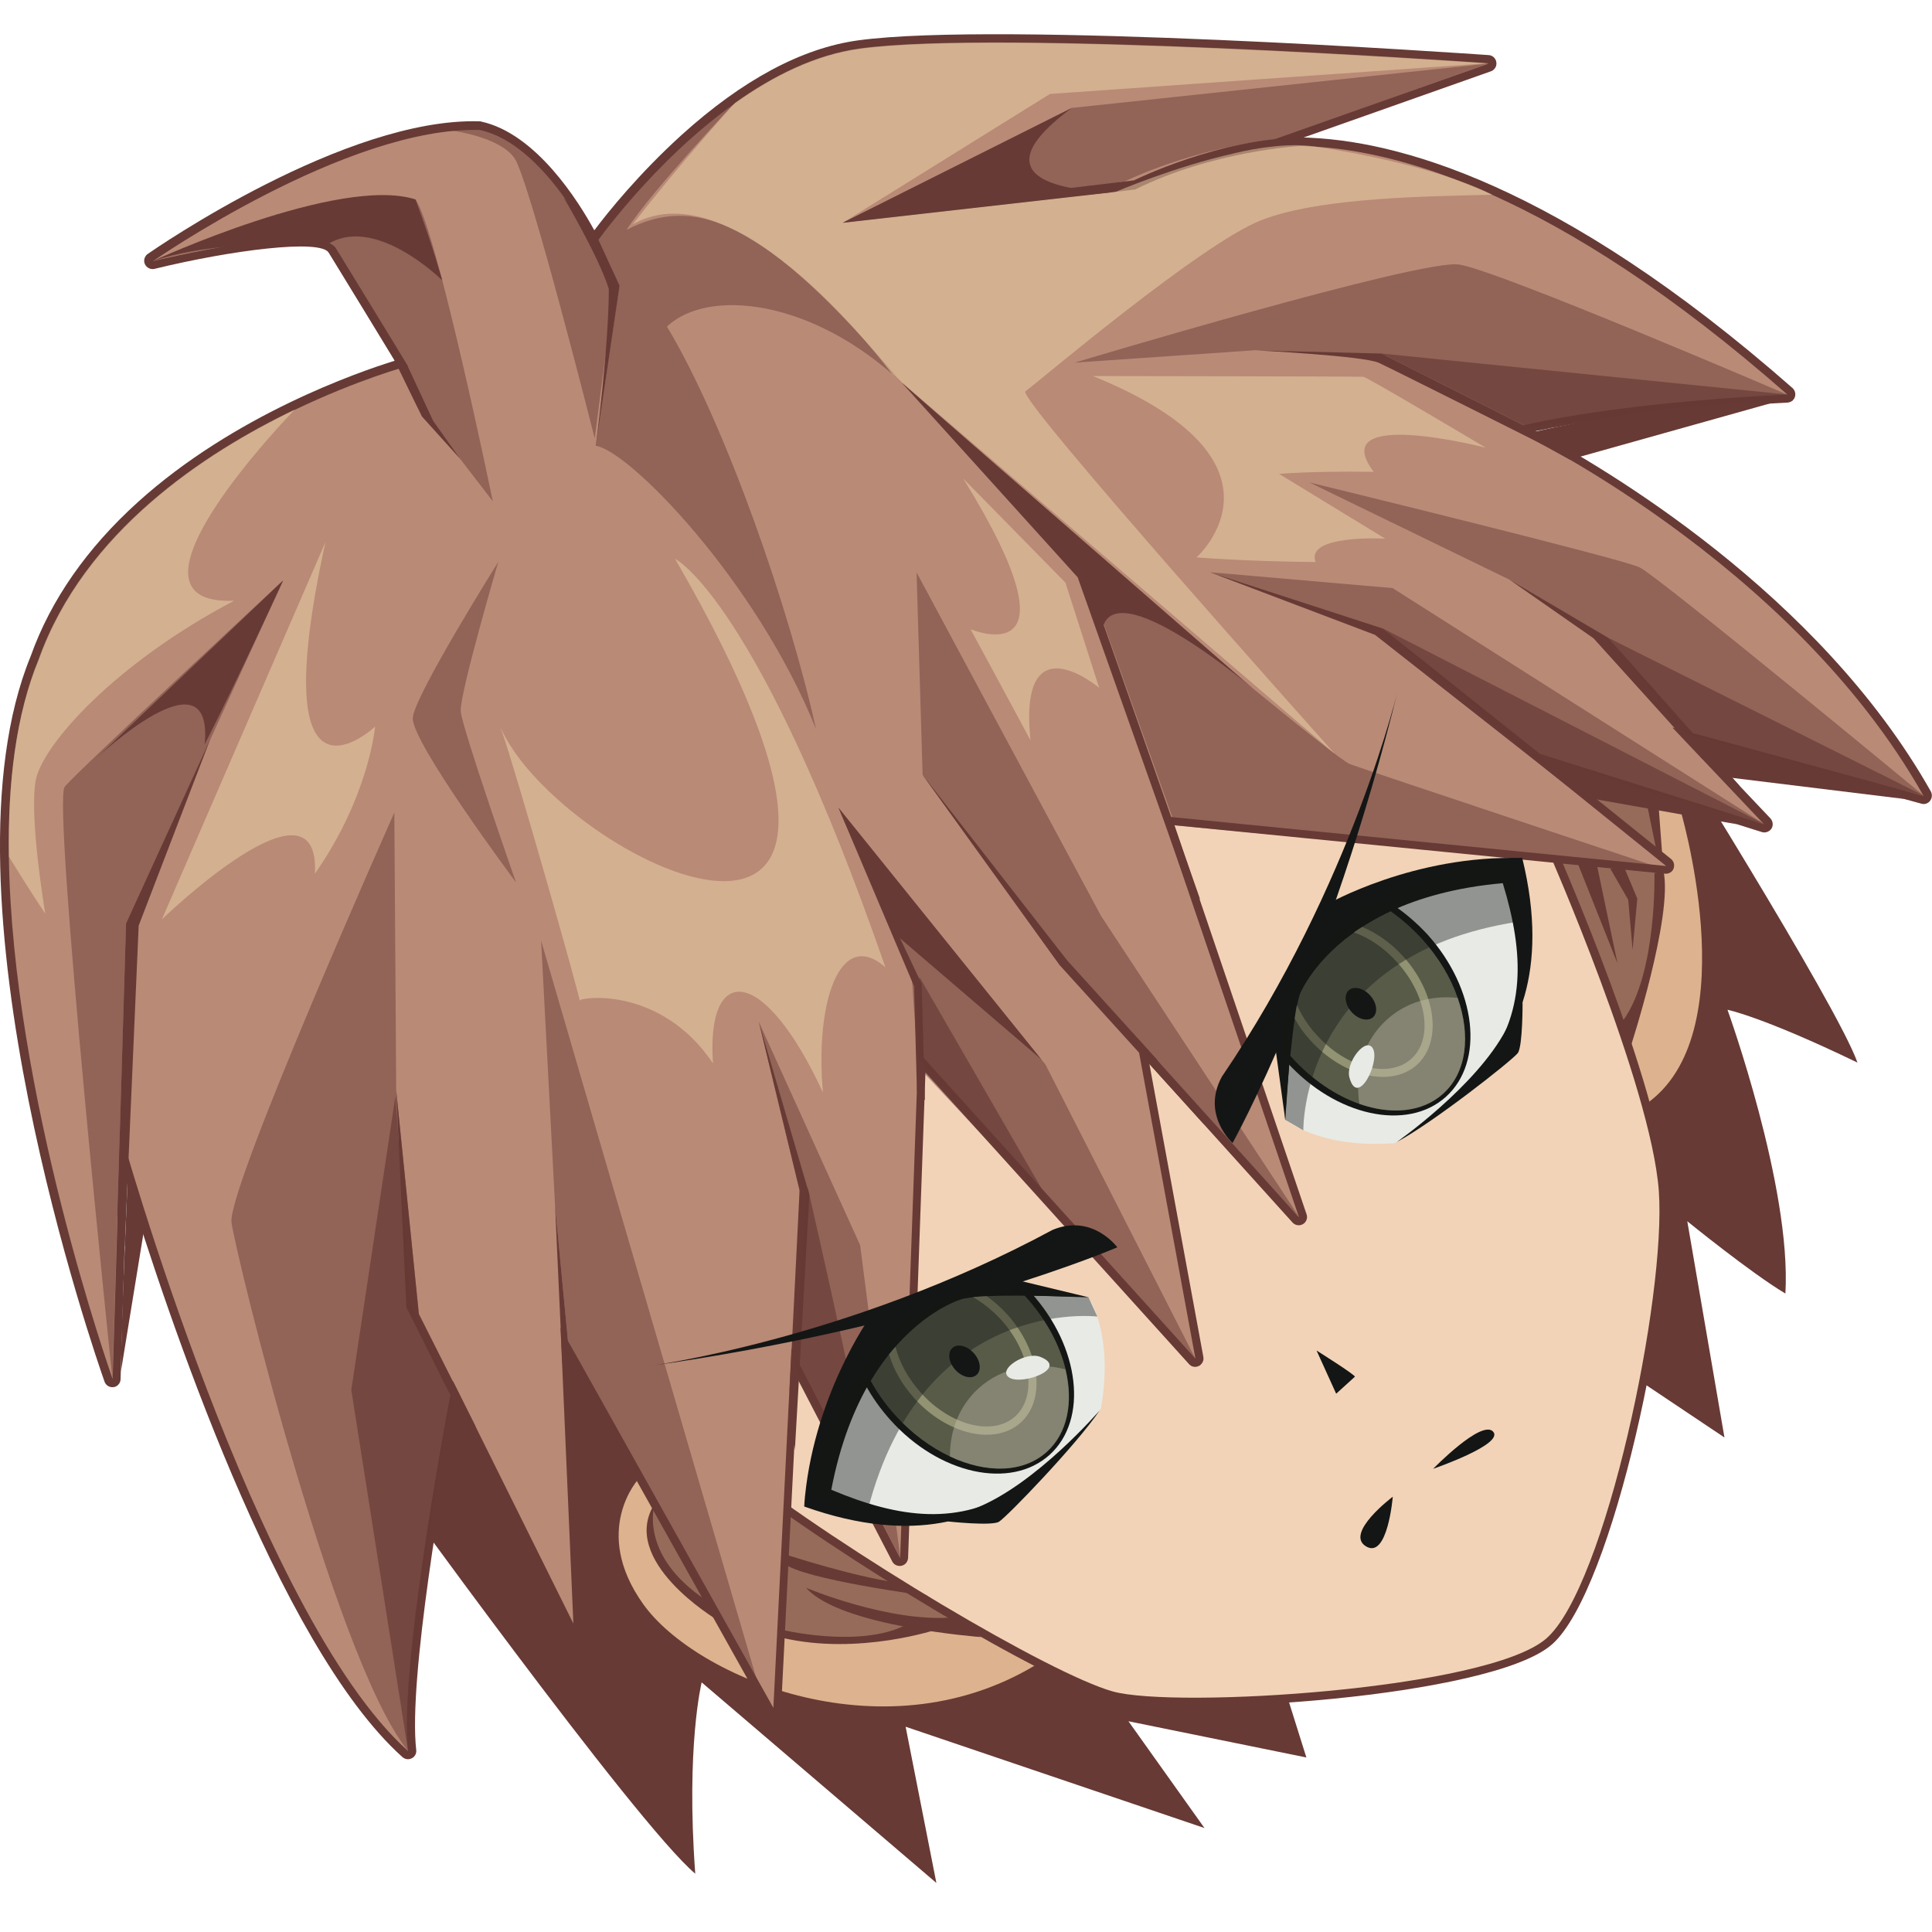 <?xml version="1.0" encoding="utf-8"?>
<!-- Generator: Adobe Illustrator 26.1.0, SVG Export Plug-In . SVG Version: 6.00 Build 0)  -->
<svg version="1.1" id="Слой_1" xmlns="http://www.w3.org/2000/svg" xmlns:xlink="http://www.w3.org/1999/xlink" x="0px" y="0px"
	 viewBox="0 0 1024 1024" style="enable-background:new 0 0 1024 1024;" xml:space="preserve">
<style type="text/css">
	.st0{fill:#673A35;}
	.st1{fill:#DDB28E;}
	.st2{fill:#F2D3B7;}
	.st3{fill:#B98A76;}
	.st4{opacity:0.47;fill:#673A35;}
	.st5{opacity:0.68;fill:#673A35;}
	.st6{opacity:0.48;fill:#F0D8AC;}
	.st7{fill:#E8EAE5;}
	.st8{fill:#141615;}
	.st9{fill:#585B48;}
	.st10{fill:#929372;}
	.st11{opacity:0.38;fill:#CEC6B3;}
	.st12{opacity:0.41;fill:#141615;}
	.st13{opacity:0.59;fill:#673A35;}
</style>
<g>
	<path class="st0" d="M877.9,380c0,0,95.7,152.3,106.6,183.2c-50.5-24.4-68.9-28-68.9-28s34,94,30.7,150.4
		c-17.9-10.6-52-38.3-52-38.3L914,761.9l-85.9-57.5C828.2,704.4,795.6,387.1,877.9,380z"/>
	<path class="st0" d="M201.1,778.2c0,0,135.7,188.2,167.4,214.9c-5-67.6,3.4-101.4,3.4-101.4l124.4,106.3l-16.3-82.8l158.4,53.7
		l-40.3-56.6l94.3,19.2l-22.7-72.3L308.6,649L201.1,778.2z"/>
	<path class="st0" d="M555.6,883.5c0.9-0.8,1.4-1.9,1.4-3c2.5-45.5-123.5-135.3-128.9-139.1c-1.3-0.9-2.9-1.1-4.3-0.4l-87.1,38.9
		c-0.4,0.2-0.8,0.4-1.2,0.8c-0.1,0.1-0.2,0.2-0.3,0.3c-0.3,0.3-27.5,30.5,2,72c29.4,41.3,134.4,84.6,217.7,31.2
		C555.2,883.8,555.4,883.7,555.6,883.5z"/>
	<path class="st1" d="M338.5,783.8c0,0-25.4,27.4,2.4,66.4c27.8,39.1,129.9,82.5,211.7,30c2.4-43.6-127-135.3-127-135.3L338.5,783.8
		z"/>
	<path class="st0" d="M880.7,584.2c47.9-43.2,15-153.5,13.5-158.2c-0.2-0.7-0.6-1.4-1.2-1.9l-47.6-45.9c-1.7-1.6-4.3-1.6-6-0.1
		l-32.3,29.2c-0.4,0.4-0.7,0.8-1,1.3l-25.6,51.2c-0.6,1.1-0.6,2.5-0.1,3.6l43.3,105.3c0.4,1,1.2,1.8,2.2,2.3
		c44.9,21.8,49.1,18,51.2,16.1c0,0,0,0,0,0C878.4,586.3,879.6,585.2,880.7,584.2z"/>
	<path class="st1" d="M890.1,427.3l-47.6-45.9l-32.3,29.2l-25.6,51.2l43.3,105.3c0,0,42.9,20.8,46.4,16.7
		C925.8,544.6,890.1,427.3,890.1,427.3z"/>
	<path class="st0" d="M822.9,871.3c32.3-29.2,64.8-184.4,60.7-240.5c-4.1-56.2-56.6-176.3-58.8-181.3C813.3,421,772.9,404,741,394.9
		c-74.1-21.3-182.6-23-226,8.5c-2.1,1.5-4.2,3.2-6.4,5.2c-55.2,49.8-141.3,241.3-138.2,328.3c0.7,21,6.4,35.7,16.8,43.8
		c58.1,45.5,167.3,110.5,201.4,120c35.3,9.8,201.4-1,233.7-28.9L822.9,871.3z"/>
	<path class="st2" d="M820.7,451.2c0,0,54.3,123.8,58.5,179.9c4.1,56.1-28.3,210.3-59.7,237.4c-31.4,27.1-196.7,37.2-229.7,28
		s-141.6-73.7-199.9-119.2s65.9-325.5,127.7-370.3S794.1,385,820.7,451.2z"/>
	<g>
		<path class="st0" d="M1022.5,425c0.2-0.2,0.4-0.4,0.5-0.6c1.1-1.4,1.2-3.3,0.4-4.9c-59.5-105.4-174-172.1-209.5-191
			c19-4,62.2-11.6,133.5-15.1c1-0.1,2-0.5,2.7-1.1c0.5-0.5,1-1.1,1.2-1.8c0.6-1.7,0.1-3.6-1.2-4.8C826.2,96.8,739.5,74.1,690.9,72.9
			l99.3-35.1c0.6-0.2,1.1-0.5,1.5-0.9c1.1-1,1.6-2.4,1.4-3.9c-0.3-2.1-2-3.7-4.1-3.8c-10.5-0.7-259.1-18.1-334.2-7.8
			c-29.8,4.1-61.2,20.9-93.5,50.1c-22.4,20.3-39,40.8-46.3,50.6c-8.2-15.1-30.8-51.4-60.1-57.7c-0.3-0.1-0.5-0.1-0.8-0.1
			c-71-2.1-171.5,67.3-175.8,70.3c-0.2,0.1-0.3,0.2-0.4,0.3c-1.4,1.3-1.9,3.3-1.1,5.1c0.9,1.9,3,3,5.1,2.5c41-10,87.9-15.9,92.3-8.6
			c7.4,12,27.4,44.8,35,57.3c-19.4,6-85.1,28.8-136.1,74.9c-27.1,24.5-46.2,51.9-56.8,81.6c-51.6,125.7,35.4,374.1,39.1,384.6
			c0.7,2,2.7,3.2,4.8,2.9c0.9-0.1,1.7-0.5,2.3-1.1c0.9-0.8,1.4-1.9,1.4-3.1l3.2-104.7c20.8,67.9,79.8,245.5,146.2,305
			c1.4,1.2,3.3,1.5,5,0.6c0.3-0.2,0.7-0.4,0.9-0.6c1-0.9,1.6-2.3,1.4-3.8c-4.3-37.4,14.5-144.6,21.3-181.9l58,116.8
			c0.9,1.9,3,2.8,5,2.3c0.7-0.2,1.3-0.5,1.9-1c0.9-0.9,1.5-2.1,1.4-3.5l-6-138.4l103.7,185.4c1,1.7,2.9,2.6,4.8,2.1
			c0.7-0.2,1.4-0.5,1.9-1c0.8-0.8,1.4-1.8,1.4-3l8.8-174.3l50.1,96.6c0.9,1.8,2.9,2.7,4.9,2.3c0.8-0.2,1.4-0.5,2-1
			c0.9-0.8,1.4-1.9,1.5-3.1l9.2-257.4l139.7,154.6c1.3,1.5,3.4,1.9,5.2,1c0.4-0.2,0.7-0.4,1-0.7c1.1-1,1.7-2.5,1.4-4.1l-28.6-155.3
			l75.9,84.1c1.4,1.5,3.7,1.9,5.5,0.8c0.3-0.2,0.5-0.3,0.7-0.5c1.3-1.2,1.8-3,1.2-4.7l-70-206.2l260,25.7c1.3,0.1,2.5-0.3,3.4-1.1
			c0.5-0.4,0.9-1,1.1-1.6c0.7-1.8,0.2-3.9-1.3-5.1l-59.9-48.2L933.8,441c1.5,0.5,3.1,0.1,4.3-0.9c0.3-0.3,0.6-0.6,0.8-0.9
			c1.1-1.7,0.8-3.9-0.5-5.4l-37.8-39.9l117.9,32.1C1019.9,426.4,1021.4,426,1022.5,425z"/>
		<path class="st3" d="M216.3,928.1C211,881.6,240.1,732,240.1,732l63.8,128.5l-6.8-156.9l112.8,201.6l9.6-190.5l57.6,111.1
			l9.6-268.3l146.9,162.6l-31.4-170.5l86.3,95.6l-72.2-212.6l266.8,26.4l-78-62.9l129.9,40.8l-48.6-51.3c0,0,0,0,133.1,36.2
			C948.9,296.4,801.3,227,801.3,227s44.3-12.9,146-17.9c-61.4-54-113.6-86.6-156.3-105.8c-0.2-0.1-0.5-0.2-0.8-0.4
			c-5-2.3-9.9-4.3-14.7-6.2c-32.5-12.9-58.8-17.8-78.9-19c-0.1,0-0.2,0-0.2,0c-9.2-0.6-17-0.3-23.6,0.3c-0.1,0-0.2,0-0.3,0
			c-7.8,0.8-13.7,2.1-17.7,3.2c-0.3,0-0.5,0.1-0.7,0.2l134.9-47.7l-0.2,0c-7.8-0.6-258.7-18-333.1-7.8
			c-23.6,3.2-46.2,14.6-66.1,28.8c0,0,0,0,0,0c-43.4,30.8-74.2,74.8-74.9,75.8c-1-2-26.5-54.4-60.4-61.6
			c-70.3-2.1-173.2,69.5-173.2,69.5s87.9-21.5,97.1-6.6c9.2,14.9,38,62.2,38,62.2s-26.1,7-59.7,23.1c0,0,0,0,0,0
			c-48.2,23.1-111.7,65-135.8,132.3C8.4,378.7,4.1,415.2,4.7,454c1.7,125.5,53.9,273.9,55,276.9l4-132.1
			C63.6,598.8,135.4,855.6,216.3,928.1z"/>
		<polygon class="st0" points="628.7,468.4 571.2,306 478,202.9 575.3,303.6 636.1,476.7 		"/>
		<polygon class="st0" points="612.8,561.1 565.6,509 489,410.7 561.6,511.5 638.5,596.3 		"/>
		<polygon class="st0" points="486,578.4 484.5,522.8 444.4,428.1 488.5,521.5 490.2,583.1 		"/>
		<path class="st0" d="M298.7,104.6c0,0,18.7,31.5,24,48.6c-0.1,31.5-6.9,83.1-6.9,83.1l12.6-84.9L315,122.2L298.7,104.6z"/>
		<polygon class="st0" points="216,193.9 229.6,223.1 243.8,243.1 223.6,220.7 209.3,191.3 		"/>
		<polygon class="st0" points="418.5,736.7 423.8,630.9 402.2,541.6 429,633.2 421.3,768.6 		"/>
		<polygon class="st0" points="62.2,644.2 66.8,489.4 111.5,391.7 73.5,490.6 66.1,660.9 		"/>
		<polygon class="st0" points="251.7,755.3 222,696.4 210,578 215.4,692.9 263.5,789 		"/>
		<polygon class="st0" points="298,722.2 294.2,639.1 302.6,727.3 		"/>
		<path class="st0" d="M688.8,77.4c0,0-45.7,2.5-87.1,23c-51.6,6.7-94.7,6.5-94.7,6.5L601,95.6c0,0,45.8-22.7,89.9-22.7
			C711.6,74.6,688.8,77.4,688.8,77.4z"/>
		<path class="st0" d="M820.6,237.1c0,0-81.8-41.1-89.8-44.8s-65.2-6.6-65.2-6.6l66.7,1.7l81.6,41.2L820.6,237.1z"/>
		<polygon class="st0" points="831,416.8 728.8,336.5 641.3,303.3 733,333.1 843.7,421.4 		"/>
		<polygon class="st0" points="902.4,402.3 844.6,338.3 800,307.2 852.3,338 922.4,416.9 		"/>
		<path class="st4" d="M389.3,54.7c0,0-43.7,46.2-57.2,67.1c35.9-18.4,72.1-6.6,145.9,81.1c-47.1-44.3-102.7-50.5-124.5-29.8
			c31,51.5,65.1,150.2,79,213.3c-31.8-79.1-99.5-148-116.8-150.1c3.8-26,12.6-84.9,12.6-84.9L315,122.2
			C315,122.2,372,58.7,389.3,54.7z"/>
		<path class="st4" d="M80.9,138.4c0,0,87.9-34.5,139.3-32.7c11.1,14.9,41,160,41,160l-17.4-22.6l-22.8-27.8l-11.7-24L178,131.7
			C178,131.7,143.3,122,80.9,138.4z"/>
		<path class="st4" d="M788.7,33.7L568.1,57.2l-121.5,60.9L596,96.2c0,0,36.8-18.2,83.6-22.8C708.4,62.1,788.7,33.7,788.7,33.7z"/>
		<path class="st4" d="M947.2,209.1c0,0-153.3-65.9-173.9-68.9c-20.6-3-203.7,52-203.7,52l96-6.6l69.2,3l74.8,37.7
			C809.6,226.4,926.6,211.7,947.2,209.1z"/>
		<path class="st4" d="M1019.6,421.7c0,0-140.6-116.2-150.6-121c-10-4.8-175-45-175-45L800,307.2l54.7,33.5l40.7,52.1L1019.6,421.7z
			"/>
		<polygon class="st4" points="641.3,303.3 733,333.1 819.6,402.1 938.9,439.2 738.1,311.7 		"/>
		<path class="st4" d="M478,202.9l133.5,118.6c0,0,96.8,80.8,104,83.5c7.2,2.7,170.8,57.1,170.8,57.1l-263.4-24.6l-47.5-134
			L478,202.9z"/>
		<polygon class="st4" points="489,410.7 485.8,303.4 583.6,485.5 688.7,645.2 559,507.8 		"/>
		<polygon class="st4" points="444.4,428.1 554.1,564.2 635.6,724.1 486.5,565.3 483.2,516.3 		"/>
		<path class="st4" d="M59.6,731l4-132.2l3.2-109.4l83.3-181.8c0,0-109.2,101.2-115.8,109.4S59.6,731,59.6,731z"/>
		<path class="st4" d="M209,430.7l1,147.4l12,118.4l16.7,43c0,0-24.5,159.9-19.4,191.9c-38.6-38.9-94.2-265.5-96.6-283.5
			S209,430.7,209,430.7z"/>
		<polygon class="st4" points="294.2,639.1 286.8,498.6 406.1,907.4 301,710.5 		"/>
		<polygon class="st4" points="402.2,541.6 455.9,660 477.2,825.8 423.9,723 423.8,630.9 		"/>
		<path class="st4" d="M264.1,297.8c0,0-20.6,70.2-19.9,79.2s29.3,90.7,29.3,90.7s-56.1-75.2-54.7-87.4
			C220,368.1,264.1,297.8,264.1,297.8z"/>
		<polyline class="st5" points="947.2,209.1 732.3,187.4 809.6,226.4 950.2,212.3 		"/>
		<polygon class="st5" points="852.3,338 1019.6,421.7 893.7,389.2 		"/>
		<polygon class="st5" points="733,333.1 935.1,436.8 814,403.1 		"/>
		<polygon class="st5" points="487.3,517.8 559.8,643.4 486.6,561.1 		"/>
		<path class="st5" d="M428.1,629.3c0,0,38.5,168.7,35.2,169.7s-42.6-75.6-42.6-75.6L428.1,629.3z"/>
		<path class="st5" d="M209.6,580.9l-23.4,155.8l30.1,191.4c0,0,7.7-116.5,23.4-186.6c-22.5-52.1-22.5-52.1-22.5-52.1L209.6,580.9z"
			/>
		<path class="st6" d="M472.9,198.3l234.6,201.3c0,0-169-188.8-164-192.2c5-3.4,92.6-78,125-90.7c32.4-12.7,94.1-12.6,122.4-13.5
			c-0.2-0.1-0.5-0.2-0.8-0.4c-4.4-2.2-9.4-4.3-14.7-6.2c-22-8.2-50.3-14.7-78.9-19c-0.1,0-0.2,0-0.2,0c-6.9-1-15-0.8-23.6,0.3
			c-0.1,0-0.2,0-0.3,0c-5.7,0.7-11.8,1.8-17.7,3.2c-0.3,0-0.5,0.1-0.7,0.2c-31.4,7-62.5,20.3-62.5,20.3l-144.7,16.4l109.7-68.2
			l232.3-16.3c-7.8-0.6-258.7-18-333.1-7.8c-23.6,3.2-46.2,14.6-66.1,28.8c0,0,0,0,0,0c-1.2,1.3-30.2,33.3-54.2,64.4
			C391,87.3,472.9,198.3,472.9,198.3z"/>
		<path class="st6" d="M579.2,199.3c0,0,141.3,0.2,143.4,0.4c2.1,0.2,64.9,37.6,64.9,37.6s-85.5-22-59.4,12.8
			c-34-0.5-50.1,1.1-50.1,1.1l56.2,34.3c0,0-42.6-2.4-36.9,12.4c-39.3-0.4-63.1-2.5-63.1-2.5S691.1,244.7,579.2,199.3z"/>
		<path class="st6" d="M510.5,253.6l54.2,55.2l17.9,55.8c0,0-43.1-36.5-36.4,27.8c-16.2-30.2-31.8-58.9-31.8-58.9
			S575.8,359.2,510.5,253.6z"/>
		<path class="st6" d="M357.8,296.2c0,0,43.5,20.8,111.5,216.5c-24.5-21.5-37.4,19.6-33.1,66.4c-31.7-68.6-62-68.3-58.3-15.5
			c-28.3-42-72.1-34.9-70.7-33.1c1.4,1.8-33.9-122.5-41.8-144.7C296.5,456.1,511.5,561.8,357.8,296.2z"/>
		<path class="st6" d="M24,484.3c0,0-8.8-52.1-5-71c3.8-18.9,42.4-62,105.1-94.9c-69,2.9,30.2-99.3,32.2-101.4
			c-48.2,23.1-111.7,65-135.8,132.3C8.4,378.7,4.1,415.2,4.7,454C15,470.9,24,484.3,24,484.3z"/>
		<path class="st6" d="M172.5,287.3l-86.7,200c0,0,84.1-81.4,81.1-24.2c28.9-41.4,31.9-78,31.9-78S138.8,441.6,172.5,287.3z"/>
		<path class="st4" d="M239.9,69.3c0,0,24.8,3.2,32.7,14.4c8,11.3,42.6,148.6,42.6,148.6l10.9-83.8
			C326.1,148.6,287.2,55.1,239.9,69.3z"/>
		<polygon class="st0" points="444.4,428.1 551.9,561.5 473.5,494.3 		"/>
		<path class="st0" d="M150.1,307.6L50.9,402c0,0,62.4-59,57.6-7.5C126.1,360,150.1,307.6,150.1,307.6z"/>
		<path class="st0" d="M478,202.9l186.6,162.5c0,0-75.4-64.2-80.5-30.9c-8.7-30.9-13.9-33.8-13.9-33.8L478,202.9z"/>
		<path class="st0" d="M568.1,57.2l-121.5,60.9l144.7-16.4C591.3,101.7,506.3,102.8,568.1,57.2z"/>
		<path class="st0" d="M80.9,138.4c0,0,98.9-45.6,139.3-32.7c9.2,24.6,14.2,42.9,14.2,42.9s-36.8-36.6-62.4-18
			C141.8,128.6,106.4,129.5,80.9,138.4z"/>
		<path class="st0" d="M939.7,213.4l-107.7,30.2l-24.4-13.4C807.7,230.2,871.9,213.8,939.7,213.4z"/>
		<polygon class="st0" points="1009.6,423.5 914.1,411.8 893.7,389.2 		"/>
		<polygon class="st0" points="920.7,436.9 837.7,422.2 813.8,398.7 		"/>
		<path class="st0" d="M64.1,726.9l13.4-82.2l-9.8-21.2C67.8,623.5,64.1,703.6,64.1,726.9z"/>
		<polygon class="st0" points="308.1,854.4 318.9,745.3 299.5,715.4 		"/>
	</g>
	<g>
		<g>
			<path class="st7" d="M577,687.6c0,0,13.5,19.6,6.5,58.9c-20.7,29.2-45.7,43.4-45.7,43.4s-25.7,20.8-72.2,14.9
				c-30.4-7.9-32.8-12.4-32.8-12.4s19.6-85.1,63.6-104.5C521.9,677.6,577,687.6,577,687.6z"/>
			<path class="st8" d="M577,687.6c-0.5,0-2.2-0.1-4.8-0.2C574.2,687.6,575.9,687.7,577,687.6z"/>
			<path class="st8" d="M426.3,798.5c60,21.4,95.5,4.8,113.2-9.6c-30.9,20-62.7,16-98.9,0.7c4.7-24.6,12.3-43.4,20.9-57.8
				c3.1-5.3,6.4-9.9,9.7-14c1.1-1.4,2.3-2.8,3.4-4c14.4-16.5,28.7-23,34.5-25c1.5-0.5,3.8-0.9,6.7-1.2c2.2-0.2,4.6-0.4,7.3-0.5
				c5.9-0.3,13.1-0.4,20-0.4c11.3,0.1,22.5,0.4,28.8,0.7c-7.2-0.6-18.6-2.2-31.2-3.2c-7.6-0.6-15.6-0.9-23.4-0.7
				c-3.1,0.1-6.2,0.3-9.1,0.6c-5.4,0.5-10.5,1.4-15,2.9c-5.4,1.7-11,5-16.6,9.5c-0.9,0.8-1.8,1.6-2.7,2.4c-1.6,1.5-3.2,3-4.9,4.7
				c-4.4,4.7-8.8,10.2-13,16.5C442.4,740.5,431.1,768.3,426.3,798.5z"/>
			<path class="st8" d="M342.1,724.3c0,0,106.9-13.7,215.7-72.4c21.2-8.9,34.4,9.2,34.4,9.2S495,703,342.1,724.3z"/>
			<path class="st8" d="M461.1,698.1c0,0-30.9,43.1-34.9,100.4c11.7-36.4,43.2-97.8,63.3-108.1C466.3,703,461.1,698.1,461.1,698.1z"
				/>
			<path class="st8" d="M556.3,771.1c20.6-18.6,16.2-57.1-9.8-85.9l-0.8-0.9c-0.4-0.5-1-0.7-1.6-0.7c-18.9,0.2-30.8,1.1-35.4,2.7
				c-4,1.4-14.8,6-27.1,17.2c-8.6,7.8-16.3,17.2-22.9,28.1c-0.4,0.7-0.4,1.5-0.1,2.2c3.6,6.7,8.1,13,13.3,18.8
				C497.8,781.5,535.7,789.7,556.3,771.1z"/>
			<path class="st9" d="M474.6,750.2c8.7,9.7,18.8,17,29,21.8c19.2,9,38.8,8.8,51.3-2.5c11-9.9,14.1-26.3,9.9-43.7
				c-3.1-12.9-10.2-26.3-20.9-38.2l-0.8-0.9c-14.4-0.1-29,0.3-34.1,2.1c-7.6,2.6-29.5,13-47.5,43.1
				C465,738.2,469.3,744.4,474.6,750.2z"/>
			<path class="st10" d="M484.6,741.1c17.5,19.4,42.8,25.2,56.4,12.9c13.6-12.2,10.3-38-7.2-57.4c-3.4-3.7-7-6.9-10.8-9.6
				c-2.7,0.1-5.2,0.3-7.3,0.5c5.2,3,10.3,7,14.9,12c15.9,17.6,19.2,40.5,7.5,51.2c-11.8,10.6-34.3,5-50.1-12.6
				c-6.8-7.6-11.4-16.2-13.4-24.3c-1.1,1.3-2.2,2.6-3.4,4C473.6,725.8,478.1,733.9,484.6,741.1z"/>
			
				<ellipse transform="matrix(0.742 -0.67 0.67 0.742 -351.667 528.997)" class="st8" cx="511.5" cy="721.4" rx="6.6" ry="9.6"/>
			<path class="st11" d="M503.5,772c19.2,9,38.8,8.8,51.3-2.5c11-9.9,14.1-26.3,9.9-43.7c-16.5-4.3-33.6-1.2-46,10
				C508.5,745,503.4,758.2,503.5,772z"/>
			<polygon class="st8" points="534.6,677.4 577,687.6 513,685.7 			"/>
			<path class="st12" d="M581.6,697.8c0,0-92.3-11.2-121.6,102.3c-22.7-2.1-31.4-8.4-31.4-8.4s12.7-82.2,81.9-108.6
				c18.7-3.5,66.5,4.6,66.5,4.6L581.6,697.8z"/>
			<path class="st8" d="M582.8,747.6c0,0-33.7,39.1-65.5,51.7c-10.7,3.6-14.9,7.1-14.9,7.1s23,2.5,27,0.2S570.9,765.4,582.8,747.6z"
				/>
			<path class="st7" d="M551.2,719.1c-7.8-2.9-23,6.9-16.2,11.1C541.9,734.4,566.9,725.1,551.2,719.1z"/>
		</g>
		<g>
			<path class="st7" d="M681.2,593.5c0,0,18.2,15.4,58,12.4c31.2-17.7,47.8-41.1,47.8-41.1s23.3-23.5,22.2-70.3
				c-4.8-31-9-33.9-9-33.9s-86.6,10.9-110.4,52.7C676.8,537.7,681.2,593.5,681.2,593.5z"/>
			<path class="st8" d="M681.2,593.5c0-0.5,0.1-2.2,0.3-4.8C681.5,590.7,681.4,592.3,681.2,593.5z"/>
			<path class="st8" d="M806.8,454.7c15.2,61.8-4.8,95.5-21,111.7c23.1-28.7,22.2-60.7,10.7-98.3c-25,2.2-44.4,7.9-59.6,14.9
				c-5.6,2.6-10.5,5.4-14.9,8.2c-1.5,1-3,2-4.4,2.9c-17.9,12.7-25.8,26.2-28.4,31.8c-0.7,1.4-1.3,3.7-1.9,6.6
				c-0.5,2.1-0.9,4.5-1.2,7.2c-0.9,5.9-1.7,12.9-2.4,19.9c-1,11.3-1.9,22.4-2.2,28.7c0.1-7.2-0.3-18.7,0-31.4
				c0.2-7.6,0.6-15.6,1.7-23.3c0.4-3.1,0.9-6.1,1.5-9c1-5.3,2.5-10.3,4.4-14.6c2.2-5.3,6-10.4,11.1-15.5c0.9-0.8,1.7-1.6,2.6-2.4
				c1.6-1.5,3.4-2.9,5.2-4.3c5.2-3.9,11.1-7.8,17.7-11.3C747.4,464.9,776.3,456.5,806.8,454.7z"/>
			<path class="st8" d="M741.5,363.5c0,0-24.4,105-93.9,207.2c-11,20.2,5.7,35.1,5.7,35.1S704.8,513.5,741.5,363.5z"/>
			<path class="st8" d="M703.4,479.3c0,0,46-26.4,103.4-24.5c-37.4,7.9-101.7,33.1-114,52.1C707.8,484.9,703.4,479.3,703.4,479.3z"
				/>
			<path class="st8" d="M766.4,581.3c-20.6,18.6-58.5,10.3-84.5-18.5l-0.8-0.9c-0.4-0.5-0.6-1.1-0.5-1.7c2.1-18.7,4.2-30.5,6.3-34.9
				c1.8-3.9,7.5-14.1,19.8-25.3c8.6-7.8,18.8-14.5,30.3-20c0.7-0.3,1.6-0.3,2.2,0.2c6.3,4.3,12.1,9.4,17.4,15.1
				C782.6,524.2,787,562.7,766.4,581.3z"/>
			<path class="st9" d="M753.9,497.9c8.7,9.7,15.1,20.4,18.7,31c7,20,4.8,39.5-7.7,50.8c-11,9.9-27.6,11.3-44.4,5.4
				c-12.5-4.4-25.1-12.8-35.8-24.6l-0.8-0.9c1.4-14.3,3.3-28.8,5.5-33.7c3.4-7.2,15.9-28.1,47.7-42.9
				C742.9,487.1,748.6,492.1,753.9,497.9z"/>
			<path class="st10" d="M743.8,507c17.5,19.4,20.7,45.1,7.2,57.4c-13.6,12.2-38.9,6.4-56.4-12.9c-3.4-3.7-6.2-7.6-8.4-11.7
				c0.4-2.7,0.8-5.1,1.2-7.2c2.4,5.5,5.9,11,10.5,16c15.9,17.6,38.4,23.2,50.1,12.6c11.8-10.6,8.4-33.6-7.5-51.2
				c-6.8-7.6-14.9-13-22.9-15.8c1.4-1,2.8-1.9,4.4-2.9C729.7,494.5,737.3,499.8,743.8,507z"/>
			
				<ellipse transform="matrix(0.742 -0.67 0.67 0.742 -170.355 620.819)" class="st8" cx="721.5" cy="531.8" rx="6.6" ry="9.6"/>
			<path class="st11" d="M772.6,528.9c7,20,4.8,39.5-7.7,50.8c-11,9.9-27.6,11.3-44.4,5.4c-2.6-16.8,2.2-33.6,14.6-44.7
				C745.3,531.1,758.8,527.4,772.6,528.9z"/>
			<polygon class="st8" points="675.3,550.3 681.2,593.5 685.8,529.6 			"/>
			<path class="st12" d="M690.8,599.1c0,0-1.8-93,114-110.6c0.2-22.8-5.2-32.1-5.2-32.1s-83,4.4-116.3,70.5
				c-5.4,18.2-2.2,66.6-2.2,66.6L690.8,599.1z"/>
			<path class="st8" d="M740.3,605.3c0,0,42.3-29.5,58.1-59.9c4.7-10.3,8.6-14.1,8.6-14.1s0.1,23.1-2.5,26.8
				C801.7,561.9,759.2,595.3,740.3,605.3z"/>
			<path class="st7" d="M715.2,571c-2.1-8,9.1-22.2,12.6-15C731.3,563.3,719.5,587.3,715.2,571z"/>
		</g>
		<path class="st8" d="M697.8,715.8c0,0,21,13.2,20.3,13.9c-0.7,0.6-9.9,9-9.9,9L697.8,715.8z"/>
		<path class="st8" d="M759.6,778.5c0,0,25.7-26.4,31.8-19.7C797.4,765.5,759.6,778.5,759.6,778.5z"/>
		<path class="st8" d="M738.2,793.3c0,0-25.7,19.3-14.2,26.3C735.5,826.6,738.2,793.3,738.2,793.3z"/>
	</g>
	<polygon class="st0" points="836.2,457.5 857.3,510.6 846.4,458.5 	"/>
	<polygon class="st0" points="853.5,460.4 863,476.9 865.3,503.4 867.8,476.3 860.9,459.8 	"/>
	<path class="st0" d="M876.9,462.7c0,0,1.4,52.8-16.4,77.9c0.1,14,3.7,14.4,3.7,14.4s22.6-69.4,17.5-93.2
		C876.9,462.7,876.9,462.7,876.9,462.7z"/>
	<polygon class="st0" points="873.4,428.5 877.5,448.6 881.1,454.3 879.1,427.4 	"/>
	<path class="st13" d="M879.2,460.6c0,0,0.2,57.9-18.2,87.5c-14.4-39.6-35.2-92.8-35.2-92.8L879.2,460.6z"/>
	<polygon class="st13" points="873,424.2 879.4,452.4 839.1,417.8 	"/>
	<path class="st0" d="M417.6,824.3c0,0,35.2,11.4,56.8,14.3c17.3,7.3,17.3,7.3,17.3,7.3s-66.5-8.8-76-17.2
		C413.9,827,417.6,824.3,417.6,824.3z"/>
	<path class="st0" d="M427.3,841.6c0,0,44.4,18.7,78.3,15.6c13.3,9.8,14.5,10.5,14.5,10.5S445.2,862.2,427.3,841.6z"/>
	<path class="st0" d="M413.8,863.7c0,0,41.2,10.1,66.1-2.3c15.4,1.5,17.1,2.1,17.1,2.1s-41.6,14.1-82.3,4.6
		C416.2,869.1,413.8,863.7,413.8,863.7z"/>
	<path class="st0" d="M347.1,796.8c0,0-9.4,27.2,27.5,51.6c5.4,10.1,5.4,10.1,5.4,10.1S327.5,827.2,347.1,796.8z"/>
	<path class="st13" d="M418.6,800.4l98.8,64.2l-33.8-2.8c0,0-22.2,13.2-68.8,6.3C413.1,843.3,418.6,800.4,418.6,800.4z"/>
	<path class="st13" d="M347.1,796.8l32.2,60.4C379.3,857.2,333.1,825.3,347.1,796.8z"/>
</g>
</svg>
